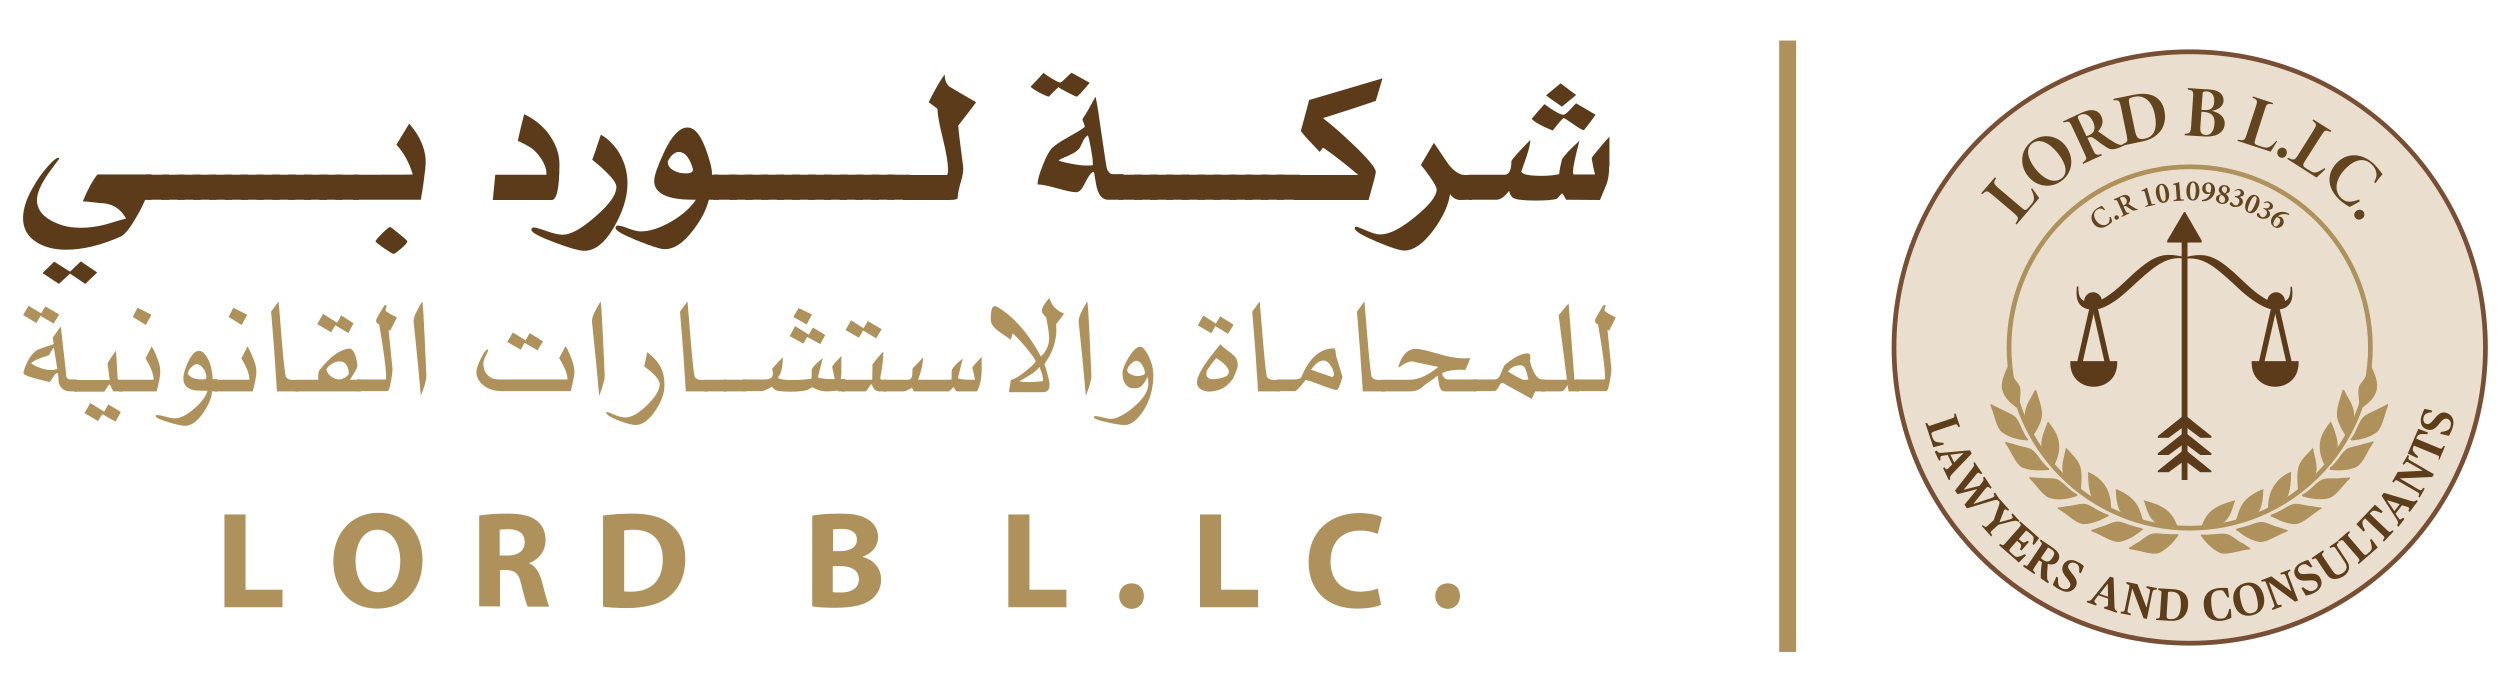 <?xml version="1.0" encoding="UTF-8"?>
<!-- Generator: Adobe Illustrator 28.3.0, SVG Export Plug-In . SVG Version: 6.00 Build 0)  -->
<svg xmlns="http://www.w3.org/2000/svg" xmlns:xlink="http://www.w3.org/1999/xlink" version="1.1" id="Layer_1" x="0px" y="0px" viewBox="0 0 900 250" style="enable-background:new 0 0 900 250;" xml:space="preserve">
<style type="text/css">
	.st0{fill:#AE915B;}
	.st1{fill:#EADFCF;}
	.st2{fill:#784E35;}
	.st3{fill:#5C3B1A;}
	.st4{fill:#62441F;}
	.st5{fill:#5D3D1A;}
</style>
<g>
	<g>
		<g>
			<rect x="640.5" y="14.6" class="st0" width="6.1" height="220.1"></rect>
			<path class="st1" d="M788.3,17.8C729,17.8,681,65.9,681,125.1S729,232.4,788.3,232.4c59.3,0,107.3-48.1,107.3-107.3     S847.5,17.8,788.3,17.8z"></path>
			<path class="st0" d="M788.3,59.2c-36.4,0-65.9,29.5-65.9,65.9s29.5,65.9,65.9,65.9c36.4,0,65.9-29.5,65.9-65.9     S824.7,59.2,788.3,59.2z M788.3,189.3c-35.5,0-64.2-28.7-64.2-64.2s28.7-64.2,64.2-64.2c35.5,0,64.2,28.7,64.2,64.2     S823.7,189.3,788.3,189.3z"></path>
			<path class="st2" d="M788.3,17.8C729,17.8,681,65.9,681,125.1S729,232.4,788.3,232.4c59.3,0,107.3-48.1,107.3-107.3     S847.5,17.8,788.3,17.8z M788.3,230.7c-58.3,0-105.6-47.2-105.6-105.6S729.9,19.5,788.3,19.5s105.6,47.2,105.6,105.6     S846.6,230.7,788.3,230.7z"></path>
			<path class="st0" d="M849.7,147.2c4-2.5,5.6-4.9,6-7.3c0.4-2.6-0.8-5.3-1.9-7.7l-0.4-0.1c-0.4,1.1-0.9,2-1.3,2.6     C849.7,139.6,848,137,849.7,147.2z"></path>
			<path class="st3" d="M819.4,111.6c1.7,0,3.2-1.5,3.2-3.2s-1.5-3.2-3.2-3.2s-3.2,1.5-3.2,3.2S817.7,111.6,819.4,111.6z"></path>
			<polygon class="st3" points="786.2,87.3 792.6,87.3 792.6,86.6 786.7,76.4 786.2,76.4    "></polygon>
			<path class="st3" d="M819.1,111.5c7.3,0,6.2-6.2,6-8.3h-0.5c0,4-0.7,5.7-5.3,5.7c-2.4,0-6.7-2.9-10.7-6.7     c-10.3-9.9-13.5-11.8-22.4-9.5v0.5c7.3-1.1,11.8,3.3,20.6,11.5C811,108.4,815.7,111.5,819.1,111.5z"></path>
			<polygon class="st3" points="780.2,87.3 786.7,87.3 786.7,76.4 786.2,76.4 780.2,86.6    "></polygon>
			<polygon class="st3" points="823.2,131.1 825.2,131.1 820.3,109.5 818.3,109.5    "></polygon>
			<path class="st0" d="M846.6,158.6c1.2-0.1,5.8-0.5,9-3c2.1-1.6,2.8-6.5,4.2-9.8l-0.3-0.4c-0.4,0.4-2.2,1.2-4,2.1     c-4.8,2.4-4.9,1.9-7,6.6c-0.7,1.5-1.3,2.9-2.4,4.1L846.6,158.6z"></path>
			<polygon class="st3" points="813,131.1 815,131.1 819.9,109.5 817.9,109.5    "></polygon>
			<path class="st0" d="M844.5,157c-4.5-7.1-3.7-8.5-1.1-16.7l0.5,0.1c1.2,3,4.8,6.6,3.2,11.6L844.5,157z"></path>
			<path class="st3" d="M810.6,130.6c0,11.5,16.9,11.5,16.9,0V130h-16.9V130.6z"></path>
			<path class="st0" d="M838.8,169.2c1.2,0,5.8,0.7,9.5-1.1c2.4-1.2,4-5.8,6.2-8.9l-0.3-0.4c-0.4,0.4-2.5,0.7-4.2,1.3     c-5.2,1.3-5.3,0.8-8.2,5c-0.9,1.2-2,2.5-3.2,3.4L838.8,169.2z"></path>
			<path class="st0" d="M836.7,167.2c-3.3-7-1.1-11.2,2.4-15.5c2.4,5.4,3.8,10.3,0.5,13.1L836.7,167.2z"></path>
			<path class="st3" d="M753.7,111.5c3.4,0,8.1-3,12.3-6.9c8.9-8.2,13.4-12.6,20.6-11.5v-0.5c-8.9-2.2-12-0.4-22.4,9.5     c-4,3.8-8.3,6.7-10.7,6.7c-4.6,0-5.3-1.7-5.3-5.7h-0.5C747.5,105.3,746.5,111.5,753.7,111.5z"></path>
			<path class="st0" d="M827.3,176.9c-0.9-10.3,0.4-10.3,5.4-15.7c0.3,3.3,2.9,7.7-0.4,12.2L827.3,176.9z"></path>
			<path class="st0" d="M838.2,179.4c2.6-0.5,5.2-4.8,7.8-7.1v-0.5c-0.5,0.3-2.5,0.1-4.5,0.4c-5.3,0.1-5.3-0.4-9.1,3.2     c-1.2,1.1-2.4,2.1-3.8,2.8l0.3,0.5C829.8,178.9,834.2,180.4,838.2,179.4z"></path>
			<rect x="786.2" y="84.5" class="st3" width="1.3" height="88.3"></rect>
			<rect x="785.4" y="84.5" class="st3" width="1.3" height="88.3"></rect>
			<path class="st3" d="M753.5,111.6c1.7,0,3.2-1.5,3.2-3.2s-1.5-3.2-3.2-3.2s-3.2,1.5-3.2,3.2S751.8,111.6,753.5,111.6z"></path>
			<path class="st0" d="M816.5,183.2c0-2-0.1-9.8,8.3-13.4c0,8.2-1.5,10.3-3.7,11.2L816.5,183.2z"></path>
			<path class="st0" d="M826.4,188.7c2.6-0.1,6.1-3.7,9.3-5.6v-0.5c-0.5,0.3-2.6-0.4-4.5-0.5c-5.2-0.9-5-1.5-9.5,1.3     c-1.3,0.7-2.8,1.5-4.2,1.9l-0.1,0.5C818.3,186.1,822.3,188.7,826.4,188.7z"></path>
			<polygon class="st3" points="792.1,157.6 796.1,157.6 796.1,157 786.2,149.1 786.2,153.2    "></polygon>
			<polygon class="st3" points="757.8,131.1 759.8,131.1 754.9,109.5 752.9,109.5    "></polygon>
			<polygon class="st3" points="792.1,163.8 796.1,163.8 796.1,163.2 786.2,155.3 786.2,159.4    "></polygon>
			<polygon class="st3" points="747.6,131.1 749.6,131.1 754.5,109.5 752.5,109.5    "></polygon>
			<polygon class="st3" points="776.8,157.6 780.7,157.6 786.7,153.2 786.7,149.1 776.8,157    "></polygon>
			<path class="st0" d="M804.6,188.3c1.7-4.4,1.3-8.6,10.2-12.3c0,4.4-0.9,8.2-2.5,9.1L804.6,188.3z"></path>
			<polygon class="st3" points="792.1,170 796.1,170 796.1,169.5 786.2,161.5 786.2,165.6    "></polygon>
			<path class="st0" d="M813.4,195.1c2.6,0.3,6.6-2.6,10.1-3.8l0.1-0.5c-0.5,0.1-2.5-0.9-4.4-1.3c-4.9-1.9-4.6-2.2-9.5-0.4     c-1.5,0.4-3,0.9-4.5,1.2l-0.3,0.4C805.9,191.3,809.3,194.5,813.4,195.1z"></path>
			<polygon class="st3" points="776.8,163.8 780.7,163.8 786.7,159.4 786.7,155.3 776.8,163.2    "></polygon>
			<path class="st3" d="M745.3,130.6c0,11.5,16.9,11.5,16.9,0V130h-16.9V130.6z"></path>
			<polygon class="st3" points="776.8,170 780.7,170 786.7,165.6 786.7,161.5 776.8,169.5    "></polygon>
			<path class="st0" d="M792.4,189.8c2-5.6,4.8-7.8,12.3-9.7c-1.2,2.8-1.5,7.4-6.5,9.3C796.7,190,793.4,189.8,792.4,189.8z"></path>
			<path class="st0" d="M799.3,199.1c2.5,0.9,7-1.1,10.6-1.3l0.3-0.5c-0.5,0-2.1-1.5-3.8-2.2c-4.4-3-4-3.3-9.1-2.8     c-1.6,0.1-3.2,0.3-4.8,0.1l-0.3,0.3C792.8,193.5,795.4,197.4,799.3,199.1z"></path>
			<path class="st0" d="M784,189.8c-1.1,0-4.4,0.1-5.8-0.4c-5-1.9-5.3-6.5-6.5-9.3C779.3,182,782.1,184.3,784,189.8z"></path>
			<path class="st0" d="M726.7,147.2c1.7-10.2,0-7.7-2.4-12.4c-0.4-0.7-0.9-1.6-1.3-2.6l-0.4,0.1c-1.1,2.4-2.2,5-1.9,7.7     C721.2,142.3,722.8,144.7,726.7,147.2z"></path>
			<path class="st0" d="M771.9,188.3l-7.7-3.2c-1.6-0.9-2.5-4.8-2.5-9.1C770.5,179.7,770.1,183.9,771.9,188.3z"></path>
			<path class="st0" d="M731.9,157l-2.6-4.9c-1.6-5,2-8.6,3.2-11.6l0.5-0.1C735.6,148.6,736.4,149.9,731.9,157z"></path>
			<path class="st0" d="M777.2,199.1c3.8-1.7,6.5-5.6,7.1-6.5l-0.3-0.3c-1.6,0.1-3.2,0-4.8-0.1c-5.2-0.5-4.8-0.3-9.1,2.8     c-1.7,0.8-3.3,2.2-3.8,2.2l0.3,0.5C770.1,198,774.6,200,777.2,199.1z"></path>
			<path class="st0" d="M760,183.2l-4.6-2.1c-2.2-0.9-3.7-3-3.7-11.2C760.1,173.4,760,181.2,760,183.2z"></path>
			<path class="st0" d="M739.7,167.2l-2.9-2.4c-3.3-2.8-1.9-7.7,0.5-13.1C740.8,156,743,160.2,739.7,167.2z"></path>
			<path class="st0" d="M749.1,176.9l-5-3.6c-3.3-4.5-0.7-8.9-0.4-12.2C748.7,166.6,750,166.6,749.1,176.9z"></path>
			<path class="st0" d="M729.8,158.6l0.4-0.4c-1.1-1.2-1.7-2.6-2.4-4.1c-2.1-4.8-2.2-4.2-7-6.6c-1.7-0.9-3.6-1.7-4-2.1l-0.3,0.4     c1.5,3.3,2.1,8.2,4.2,9.8C724,158.1,728.6,158.5,729.8,158.6z"></path>
			<path class="st0" d="M763,195.1c4.1-0.7,7.5-3.8,8.5-4.5l-0.3-0.4c-1.5-0.3-3-0.8-4.5-1.2c-4.9-1.9-4.6-1.5-9.5,0.4     c-1.9,0.4-3.8,1.5-4.4,1.3l0.1,0.5C756.4,192.5,760.4,195.4,763,195.1z"></path>
			<path class="st0" d="M737.6,169.2l0.1-0.5c-1.2-0.9-2.2-2.2-3.2-3.4c-2.9-4.2-3-3.7-8.2-5c-1.7-0.7-3.8-0.9-4.2-1.3l-0.3,0.4     c2.2,3,3.8,7.7,6.2,8.9C731.8,169.9,736.4,169.2,737.6,169.2z"></path>
			<path class="st0" d="M750,188.7c4.1,0,8.1-2.5,9.1-2.9l-0.1-0.5c-1.5-0.4-2.9-1.2-4.2-1.9c-4.5-2.8-4.4-2.2-9.5-1.3     c-1.9,0.1-4,0.8-4.5,0.5v0.5C743.9,184.9,747.4,188.5,750,188.7z"></path>
			<path class="st0" d="M738.3,179.4c4,1.1,8.3-0.5,9.4-0.8l0.3-0.5c-1.5-0.7-2.6-1.7-3.8-2.8c-3.8-3.6-3.8-3-9.1-3.2     c-2-0.3-4-0.1-4.5-0.4v0.5C733.1,174.6,735.6,178.9,738.3,179.4z"></path>
			<g>
				<path class="st4" d="M759.9,78.1c0.2,0.5,0.4,1.3,0.5,1.7c-0.2,0.2-0.8,0.9-1.5,1.3c-2.3,1.6-4.3,0.8-5.3-0.7      c-1.3-1.8-0.7-4,1.3-5.4c0.8-0.5,1.5-0.8,1.8-0.9c0.3,0.4,0.8,0.9,1.1,1.3l-0.3,0.3c-0.6-0.5-1.1-0.7-1.7-0.6      c-0.3,0.1-0.6,0.2-0.9,0.4c-1.3,0.9-1.3,2.5-0.3,3.9c1.1,1.6,2.7,2.1,4,1.3c0.8-0.5,1-1.3,0.8-2.5L759.9,78.1z"></path>
				<path class="st4" d="M762.4,79c-0.4,0.2-0.9,0.1-1.1-0.3c-0.2-0.4-0.1-0.9,0.3-1.1c0.4-0.2,0.9-0.1,1.1,0.3      C762.9,78.3,762.8,78.8,762.4,79z"></path>
				<path class="st4" d="M769.7,75.4c-0.1,0-0.2,0.1-0.3,0.1c-1.1,0.4-1.6,0.4-2.1,0c-0.6-0.3-1.2-0.8-1.8-1.2      c-0.3-0.2-0.4-0.2-0.8,0l-0.2,0.1l0.7,1.5c0.4,0.8,0.5,0.8,1.3,0.6l0.1,0.3l-2.8,1.3l-0.1-0.3c0.7-0.4,0.8-0.5,0.4-1.3l-1.7-3.8      c-0.4-0.8-0.5-0.8-1.3-0.6l-0.2-0.3l2.7-1.2c0.8-0.4,1.3-0.5,1.9-0.4c0.5,0.1,1,0.4,1.2,1c0.4,0.9,0,1.6-0.5,2.2      c0.3,0.2,1,0.7,1.5,1c0.6,0.4,0.9,0.5,1.2,0.7c0.4,0.2,0.5,0.2,0.8,0.1L769.7,75.4z M764.6,73.9c0.4-0.2,0.7-0.4,0.9-0.7      c0.2-0.4,0.2-0.9,0-1.4c-0.5-1-1.3-1.1-1.9-0.8c-0.3,0.1-0.4,0.2-0.4,0.3c0,0.1,0,0.2,0.1,0.4l1.1,2.3L764.6,73.9z"></path>
				<path class="st4" d="M772.4,74.5l-0.1-0.3c1.1-0.4,1.1-0.5,0.9-1.2l-1.1-3.8c-0.1-0.5-0.3-0.5-0.7-0.4l-0.4,0.1l-0.1-0.3      c0.7-0.3,1.5-0.7,2-1.1l1.5,5.3c0.2,0.8,0.3,0.8,1.4,0.6l0.1,0.3L772.4,74.5z"></path>
				<path class="st4" d="M777.9,66.2c1.7-0.3,2.6,1.4,2.9,3c0.3,1.5,0,3.5-1.7,3.8c-1.7,0.3-2.6-1.4-2.9-3      C775.9,68.5,776.2,66.5,777.9,66.2z M778,66.6c-0.8,0.1-0.7,1.7-0.5,3.1c0.2,1.4,0.8,3,1.5,2.8c0.8-0.1,0.7-1.7,0.5-3.2      C779.3,67.9,778.8,66.5,778,66.6z"></path>
				<path class="st4" d="M782.5,72.4l0-0.4c1.1-0.1,1.2-0.2,1.1-1l-0.3-3.9c0-0.5-0.2-0.6-0.6-0.6l-0.4,0l0-0.3      c0.8-0.2,1.6-0.4,2.2-0.7l0.4,5.5c0.1,0.8,0.1,0.9,1.3,0.8l0,0.4L782.5,72.4z"></path>
				<path class="st4" d="M789.5,65.3c1.7,0,2.3,1.9,2.3,3.5c0,1.6-0.7,3.5-2.4,3.4c-1.8,0-2.3-1.9-2.3-3.5      C787.1,67.1,787.8,65.3,789.5,65.3z M789.5,65.7c-0.8,0-1.1,1.5-1.1,3c0,1.5,0.2,3.1,1,3.1c0.8,0,1-1.5,1.1-3      C790.5,67.3,790.3,65.8,789.5,65.7z"></path>
				<path class="st4" d="M795.8,69.6l-0.6,0.2c-0.3,0.1-0.5,0.1-0.6,0.1c-1.2-0.1-1.9-1.1-1.8-2.2c0.1-1,1-2.2,2.6-2      c1.4,0.2,2.1,1.5,2,3c-0.2,1.9-1.7,3.2-3.2,3.6c-0.4,0.1-1.1,0.2-1.5,0.1l0-0.4C794.2,71.8,795.3,71,795.8,69.6z M795.1,66.1      c-0.7-0.1-1,0.5-1.1,1.3c-0.1,0.9,0.3,1.8,1.1,1.9c0.3,0,0.6,0,0.7-0.1c0.1-0.3,0.1-0.5,0.1-0.7C796.2,67.5,796,66.2,795.1,66.1      z"></path>
				<path class="st4" d="M801.2,66.7c1.1,0.2,1.7,1.1,1.5,2c-0.1,0.3-0.2,0.6-0.5,0.7c-0.2,0.1-0.5,0.2-0.9,0.4      c0.6,0.6,1.2,1.2,1,2.1c-0.3,1.3-1.7,1.7-2.7,1.5c-1.3-0.3-2-1.2-1.8-2.2c0.1-0.5,0.4-0.7,0.7-0.9c0.2-0.1,0.7-0.3,1.1-0.4      c-0.6-0.5-1-1.1-0.8-1.9C799,67.1,800,66.4,801.2,66.7z M799.8,73c0.6,0.1,1.1-0.2,1.2-0.9c0.2-0.8-0.3-1.3-1.2-2      c-0.5,0.2-0.8,0.6-0.9,1.1C798.7,72.3,799.2,72.9,799.8,73z M801,67.1c-0.6-0.1-0.9,0.2-1.1,0.8c-0.2,0.7,0.3,1.2,1,1.7      c0.4-0.2,0.6-0.5,0.8-1.1C801.9,67.6,801.4,67.2,801,67.1z"></path>
				<path class="st4" d="M804.3,68.8l0.7-0.5c0.4-0.2,1-0.4,1.6-0.2c1,0.3,1.4,1.2,1.2,1.9c-0.1,0.3-0.3,0.5-0.6,0.6      c-0.2,0.1-0.5,0.2-0.9,0.3c0.9,0.5,1.3,1.3,1.1,2.1c-0.5,1.6-2.9,1.7-3.6,1.4c-0.5-0.2-0.9-0.5-1-0.7c-0.1-0.2-0.1-0.3-0.1-0.5      c0.1-0.2,0.3-0.3,0.4-0.4c0.1-0.1,0.3,0,0.4,0.1c0.2,0.3,0.5,0.8,1.1,1c0.6,0.2,1.2-0.1,1.5-1.1c0.3-0.9-0.3-1.5-0.9-1.7      c-0.2-0.1-0.5-0.1-0.6-0.1l0-0.4c1,0,1.7-0.2,2-0.9c0.2-0.6-0.1-1.1-0.6-1.2c-0.5-0.2-1,0-1.5,0.4L804.3,68.8z"></path>
				<path class="st4" d="M812.2,70.3c1.6,0.7,1.4,2.7,0.8,4.1c-0.6,1.4-1.9,2.9-3.5,2.2c-1.6-0.7-1.4-2.7-0.8-4.1      C809.3,71.1,810.6,69.6,812.2,70.3z M812,70.7c-0.8-0.3-1.6,1-2.1,2.3c-0.6,1.3-1,2.9-0.3,3.2c0.7,0.3,1.5-1,2.1-2.4      C812.4,72.5,812.7,71,812,70.7z"></path>
				<path class="st4" d="M814.9,73l0.8-0.4c0.4-0.2,1-0.2,1.6,0.2c0.9,0.5,1.2,1.4,0.8,2.1c-0.1,0.3-0.4,0.4-0.7,0.5      c-0.2,0.1-0.6,0.1-1,0.1c0.8,0.7,1,1.5,0.7,2.2c-0.8,1.5-3.2,1.1-3.8,0.7c-0.5-0.3-0.8-0.6-0.8-0.9c-0.1-0.2-0.1-0.3,0-0.5      c0.1-0.2,0.3-0.3,0.5-0.3c0.1,0,0.3,0.1,0.3,0.2c0.1,0.3,0.3,0.9,0.9,1.2c0.5,0.3,1.2,0.1,1.7-0.8c0.5-0.9,0-1.6-0.5-1.9      c-0.2-0.1-0.4-0.2-0.6-0.2l0.1-0.3c1,0.2,1.7,0.2,2.1-0.5c0.3-0.6,0.1-1.1-0.3-1.3c-0.5-0.3-1-0.2-1.5,0.1L814.9,73z"></path>
				<path class="st4" d="M820.6,78c0.3,0,0.5,0.1,0.7,0.2c0.9,0.7,1.1,1.8,0.5,2.8c-0.8,1.1-2.2,1.4-3.3,0.6      c-1.1-0.8-1.3-2.2-0.4-3.6c1.3-1.8,3.4-1.9,4.7-1.6c0.3,0.1,1,0.4,1.4,0.6l-0.2,0.4c-0.3-0.1-0.8-0.3-1.2-0.3      c-0.6-0.1-1.8-0.1-2.8,0.8L820.6,78z M820.4,78.5c-0.3-0.2-0.5-0.3-0.8-0.3c-0.1,0.1-0.4,0.4-0.5,0.6c-0.8,1.1-0.9,2.1-0.3,2.6      c0.6,0.4,1.2-0.2,1.6-0.7C821,79.9,821.1,79,820.4,78.5z"></path>
			</g>
			<g>
				<path class="st4" d="M731.5,67.7c0.8,1,2.3,3.2,2.6,3.6l-8.1,9.5l-0.4-0.3c1.2-2,1.2-2.2-0.5-3.7l-8-6.8c-1.8-1.5-2-1.4-3.5-0.1      l-0.4-0.3l5-5.8l0.4,0.3c-1,1.7-1,2,0.7,3.5l8.5,7.2c1.2,1.1,1.7,0.9,2.5-0.1c0.3-0.3,0.8-0.9,1-1.2c0.9-1.1,1-1.5,0.9-2.4      c0-0.8-0.5-2-1-3L731.5,67.7z"></path>
				<path class="st4" d="M731.5,50.8c3.7-2.8,9-2.3,12.1,1.7c3.3,4.4,2.5,9.6-1.3,12.5c-4,3.1-9.3,2.2-12.3-1.7      C727.2,59.8,727,54.2,731.5,50.8z M731.5,51.7c-2,1.6-2,4.8,1.1,8.9c3,3.9,6.9,5.7,9.6,3.6c2.1-1.6,1.9-4.8-1.2-8.8      C737.7,51.1,734,49.7,731.5,51.7z"></path>
				<path class="st4" d="M764.6,52.4c-0.1,0.1-0.8,0.3-1,0.5c-2.9,1.2-4,1-5.3,0.1c-1.4-0.9-2.8-1.9-4.2-3c-1-0.7-1.4-0.8-2.2-0.5      l-0.4,0.2l1.9,4.1c0.9,2,1.2,2.1,3.1,1.7l0.2,0.4l-6.8,3.1l-0.2-0.4c1.6-1.2,1.7-1.4,0.7-3.4l-4.4-9.5c-0.9-2-1.2-2.2-3.1-1.6      l-0.2-0.4l6.4-3c2-0.9,3.3-1.2,4.6-1c1.2,0.2,2.2,0.9,2.8,2.2c1.1,2.4-0.2,4.3-1.2,5.4c0.7,0.5,2.9,2,4,2.8      c1.6,1,2.1,1.4,2.9,1.7c0.8,0.4,1.3,0.4,2.3,0.3L764.6,52.4z M751.6,48.9c1.1-0.5,1.9-1,2.2-1.8c0.4-0.9,0.3-1.9-0.3-3.3      c-1.3-2.7-3.1-3.1-4.5-2.5c-0.5,0.2-0.8,0.4-0.9,0.6c-0.1,0.2-0.1,0.4,0.1,0.9l2.9,6.2L751.6,48.9z"></path>
				<path class="st4" d="M768.2,34.1c3.1-0.6,5.7-0.4,7.6,0.7c1.7,1,2.9,2.6,3.4,5.1c0.6,3.1-0.1,5.6-1.6,7.5      c-1.6,1.8-3.6,3-6.3,3.5l-7.1,1.5l-0.1-0.5c1.8-0.7,2-0.9,1.5-3.2l-2.1-10.3c-0.5-2.3-0.7-2.4-2.6-2.3l-0.1-0.5L768.2,34.1z       M768.7,47.6c0.5,2.1,1.3,2.8,3.5,2.3c3.3-0.7,4.6-3.6,3.5-8.8c-0.5-2.6-1.7-4.6-3.3-5.6c-1.3-0.8-2.6-1-4.3-0.6      c-1,0.2-1.4,0.5-1.6,0.7c-0.2,0.3-0.1,0.7,0,1.6L768.7,47.6z"></path>
				<path class="st4" d="M796.2,39.9c2.8,0.6,4.8,2.2,4.7,4.7c-0.1,1.9-1.2,3.1-2.6,3.8c-1.4,0.7-3.3,0.9-5.3,0.7l-6.5-0.4l0-0.5      c1.9-0.2,2.1-0.4,2.3-2.6l0.7-10.6c0.2-2.3-0.1-2.4-1.9-2.8l0-0.5l7.4,0.5c2.2,0.1,3.3,0.5,4.2,1.2c0.9,0.7,1.3,1.7,1.3,2.9      C800.3,38.7,798.1,39.6,796.2,39.9z M792.1,46c-0.1,1.8,0.6,2.5,2,2.6c1.6,0.1,2.9-1.2,3.1-4c0.2-2.6-0.8-4.1-3.7-4.3l-1-0.1      L792.1,46z M793.6,39.6c2.4,0.2,3.3-0.8,3.5-2.9c0.2-2.7-1.2-3.7-2.7-3.8c-0.5,0-1,0-1.2,0.2c-0.3,0.2-0.3,0.5-0.3,1.2l-0.4,5.3      L793.6,39.6z"></path>
				<path class="st4" d="M819.8,50.8c-0.6,1.1-2.1,3.4-2.4,3.8l-11.9-3.9l0.1-0.4c2.3,0.4,2.5,0.3,3.2-1.9l3.3-10      c0.7-2.2,0.6-2.4-1.2-3.3l0.1-0.4l7.3,2.4l-0.1,0.4c-2-0.3-2.2-0.2-2.9,2l-3.4,10.6c-0.5,1.6-0.2,1.9,1.1,2.3      c0.4,0.1,1.1,0.4,1.5,0.5c1.4,0.4,1.8,0.3,2.6-0.1c0.7-0.3,1.6-1.2,2.4-2.1L819.8,50.8z"></path>
				<path class="st4" d="M820.8,56.6c-0.9-0.4-1.2-1.4-0.8-2.4c0.4-0.9,1.5-1.3,2.3-0.9c0.9,0.4,1.2,1.5,0.8,2.4      C822.7,56.7,821.7,57.1,820.8,56.6z"></path>
				<path class="st4" d="M837.1,60.9c-0.8,0.9-2.9,2.8-3.2,3l-10.5-6.7l0.3-0.4c2.1,1,2.4,0.9,3.6-1l5.6-8.9c1.2-2,1.2-2.2-0.4-3.5      l0.3-0.4l6.5,4.1l-0.3,0.4c-1.9-0.8-2.1-0.7-3.3,1.2l-6,9.4c-0.9,1.4-0.6,1.8,0.5,2.5c0.3,0.2,1,0.6,1.3,0.8      c1.2,0.8,1.6,0.8,2.5,0.6c0.7-0.2,1.9-0.8,2.8-1.5L837.1,60.9z"></path>
				<path class="st4" d="M849.5,72.5c-1,0.6-2.9,1.7-3.7,2c-0.6-0.4-2.4-1.4-3.7-2.7c-4.9-4.7-4.1-9.8-0.9-13.1      c3.6-3.8,9-3.8,13.5,0.4c1.5,1.5,2.6,3.1,3,3.6c-0.9,1-1.9,2.3-2.5,3.2l-0.5-0.3c0.9-1.7,1.1-2.9,0.5-4.4      c-0.3-0.7-0.7-1.4-1.5-2.1c-2.8-2.7-6.5-1.4-9.4,1.7c-3.5,3.6-4.2,7.9-1.5,10.5c1.7,1.7,3.8,1.6,6.5,0.5L849.5,72.5z"></path>
				<path class="st4" d="M847.9,78.4c-0.6-0.8-0.5-1.8,0.4-2.5c0.8-0.6,1.9-0.5,2.5,0.2c0.6,0.8,0.5,1.9-0.3,2.5      C849.6,79.3,848.6,79.2,847.9,78.4z"></path>
			</g>
			<g>
				<path class="st5" d="M693.8,152.3l0.3,0.6c0.2,0.4,0.4,0.5,1.2,0.2l7.4-2.5c0.9-0.3,0.9-0.5,0.9-0.9l-0.1-0.7l0.5-0.2l1.6,4.8      l-0.5,0.2l-0.4-0.7c-0.3-0.4-0.4-0.5-1.2-0.2l-6.9,2.3c-1.4,0.5-1.5,0.6-1,2.1c0.5,1.3,0.8,1.6,1.6,1.8c0.5,0.1,1.2,0.3,2.4,0.3      l0.2,0.6l-3.8,1l-2.9-8.7L693.8,152.3z"></path>
				<path class="st5" d="M697.2,162.2l0.3,0.4c0.3,0.4,0.5,0.5,1.8,0.4l9.9-0.9l0.6,1.2l-7,7.3c-0.8,0.9-0.8,1.1-0.8,1.6l0.1,0.4      l-0.5,0.3l-2.1-4.4l0.5-0.3l0.3,0.4c0.3,0.4,0.5,0.4,0.7,0.3c0.2-0.1,0.5-0.4,0.8-0.7l1-1l-1.6-3.4l-1.4,0.2      c-0.5,0.1-0.7,0.1-1,0.2c-0.3,0.2-0.3,0.4-0.3,0.9l0.1,0.5l-0.5,0.3l-1.6-3.3L697.2,162.2z M702.1,163.7l1.4,2.8l3.3-3.3l0-0.1      L702.1,163.7z"></path>
				<path class="st5" d="M709.9,168.8c0.7-1,0.9-1.2,0.7-1.7l-0.2-0.4l0.5-0.3l2.7,4l-0.5,0.3l-0.4-0.3c-0.3-0.3-0.5-0.3-0.8-0.1      c-0.3,0.2-0.5,0.5-0.8,0.9l-4.1,5l0,0.1l5.6-1.4l0.8-1c0.6-0.8,0.8-1.1,0.6-1.6l-0.1-0.4l0.5-0.3l2.6,4l-0.5,0.3l-0.4-0.4      c-0.2-0.2-0.6-0.3-0.8-0.1c-0.2,0.2-0.5,0.5-0.8,0.8l-4,5.1l0,0.1l6.1-2c0.4-0.1,0.8-0.3,1.1-0.5c0.3-0.2,0.4-0.4,0.2-0.8      l-0.2-0.5l0.5-0.3l1.9,2.9l-0.5,0.3l-0.3-0.3c-0.4-0.4-0.9-0.3-2.2,0.1l-9,2.7l-0.9-1.3l4.5-5.5l0-0.1l-7,1.8l-0.9-1.3      L709.9,168.8z"></path>
				<path class="st5" d="M713.8,189.1l0.6,0.4c0.4,0.3,0.5,0.3,1.2-0.3l2.1-1.9l1.8-5c0.4-1.2,0.4-1.5,0.2-1.9l-0.2-0.3l0.4-0.4      l3.4,3.8l-0.4,0.4l-0.4-0.3c-0.4-0.3-0.7-0.3-0.9-0.1c-0.2,0.1-0.3,0.4-0.4,0.9l-1.4,3.6l0,0l3.7-1c0.5-0.2,0.8-0.3,0.9-0.4      c0.2-0.2,0.2-0.5,0-0.9l-0.3-0.5l0.4-0.4l2.5,2.7l-0.4,0.4l-0.3-0.2c-0.5-0.3-0.9-0.3-2.2,0l-4.7,1.2l-2.2,2      c-0.7,0.6-0.7,0.7-0.4,1.2l0.4,0.6l-0.4,0.4l-3.4-3.8L713.8,189.1z"></path>
				<path class="st5" d="M720,195.8l0.6,0.3c0.4,0.2,0.6,0.3,1.2-0.4l5.2-5.9c0.6-0.7,0.6-0.9,0.3-1.2l-0.4-0.5l0.4-0.4l6.8,6      l-1.9,2.5l-0.5-0.4c0.3-0.9,0.4-1.4,0.4-1.8c0-0.8-0.2-1.1-1.2-1.9c-0.8-0.7-1.2-0.9-1.5-1.1l-2.7,3.1l0.4,0.3      c0.9,0.8,1.3,1,1.7,0.9c0.4-0.2,0.6-0.3,1.1-0.6l0.5,0.4l-2.7,3.1l-0.5-0.4c0.2-0.5,0.3-0.7,0.4-1.2c0.1-0.5,0-0.7-1.1-1.6      l-0.4-0.3l-2,2.3c-1.1,1.2-1,1.3,0.4,2.5c1.1,1,1.3,1.1,2.2,0.9c0.5-0.1,1.3-0.4,2.2-0.9l0.5,0.4l-2.6,2.6l-7.1-6.2L720,195.8z"></path>
				<path class="st5" d="M728.6,203.3l0.6,0.3c0.4,0.2,0.6,0.2,1.1-0.6l4.4-6.5c0.5-0.8,0.4-0.9,0.1-1.3l-0.5-0.5l0.3-0.5l4.3,2.9      c2.5,1.7,3,3.3,1.9,4.9c-0.7,1.1-2,1.5-3.6,1l0,0.1c-0.2,1.7-0.3,3.8-0.2,5.3c0,0.3,0.1,0.4,0.4,0.8l0.2,0.3l-0.3,0.5l-2.6-1.8      c-0.1-1.8,0.1-4,0.4-5.8c-0.1,0-1-0.7-1-0.7l-1.8,2.7c-0.5,0.8-0.5,0.9-0.1,1.3l0.5,0.5l-0.3,0.5l-4.1-2.8L728.6,203.3z       M738.8,200.9c1.1-1.6,0.9-2.3-0.3-3.1c-0.5-0.4-1-0.6-1.2-0.7l-2.6,3.8c0,0,0.4,0.3,0.7,0.6      C736.8,202.5,737.8,202.4,738.8,200.9z"></path>
				<path class="st5" d="M739,210.5l1.3-2.9l0.6,0.3c0,0.9-0.1,1.5,0.1,2.3c0.1,0.7,0.4,1.2,1.3,1.6c1.2,0.6,2.3,0.3,2.8-0.5      c0.5-0.9,0.2-1.7-1.2-3.4c-1.6-1.9-1.8-3.1-1.1-4.6c0.9-1.7,2.9-2.2,5-1.1c1.2,0.6,1.9,1.1,2.4,1.6l-1.1,2.6l-0.6-0.3      c0-1,0.1-1.3-0.1-2c-0.1-0.5-0.3-0.9-1.1-1.3c-1-0.5-2.1-0.3-2.6,0.5c-0.4,0.8-0.2,1.4,1.1,3c1.8,2.1,2.2,3.4,1.5,4.8      c-1,1.8-3,2.6-5.5,1.3C740.4,211.8,739.5,211,739,210.5z"></path>
				<path class="st5" d="M751.4,216.3l0.5,0c0.5,0,0.7,0,1.5-1l6.2-7.7l1.3,0.4l0.3,10.1c0,1.2,0.2,1.4,0.6,1.7l0.4,0.2l-0.2,0.6      l-4.6-1.6l0.2-0.6l0.5,0c0.5,0,0.6,0,0.7-0.3c0.1-0.3,0.1-0.6,0.1-1.1l0-1.5l-3.5-1.2l-0.9,1.2c-0.3,0.4-0.4,0.6-0.5,0.8      c-0.1,0.3,0,0.5,0.4,0.8l0.4,0.3l-0.2,0.6l-3.4-1.2L751.4,216.3z M755.9,213.8l3,1l-0.1-4.6l-0.1,0L755.9,213.8z"></path>
				<path class="st5" d="M767.6,211.8L767.6,211.8l-1.6,7.5c-0.2,1.1-0.1,1.2,0.5,1.4l0.6,0.2l-0.1,0.6l-3.6-0.7l0.1-0.6l0.6,0      c0.5,0,0.7-0.1,0.9-1.1l1.5-7.5c0.2-0.9,0.1-1-0.4-1.2l-0.6-0.3l0.1-0.6l3.9,0.8l3.2,8.3l0.1,0l1.1-5.3c0.2-1.1,0.1-1.2-0.5-1.4      l-0.7-0.3l0.1-0.6l3.7,0.7l-0.1,0.6l-0.6,0c-0.5,0-0.7,0.1-1,1.1l-1.9,9.4l-1.2-0.2L767.6,211.8z"></path>
				<path class="st5" d="M776.2,222.7l0.7-0.1c0.5-0.1,0.6-0.1,0.7-1.1l0.5-7.8c0.1-0.9-0.1-1-0.5-1.1l-0.6-0.2l0-0.6l5.3,0.3      c3.4,0.2,5.7,1.9,5.4,5.9c-0.2,3.8-2.7,5.7-6.3,5.5l-5.2-0.3L776.2,222.7z M785.1,218.4c0.2-3.8-0.7-5.2-3.2-5.4      c-0.7,0-1.1,0-1.4,0.1l-0.5,8.1c-0.1,1.3,0.1,1.6,1.3,1.7C783.9,223,784.9,221.4,785.1,218.4z"></path>
				<path class="st5" d="M793.4,218.3c-0.5-4.3,2.1-6.3,5.4-6.6c1.3-0.1,2.5-0.1,3.2,0l0.5,3.3l-0.6,0.1c-0.5-0.9-1-1.7-1.4-2.2      c-0.5-0.5-0.8-0.5-1.7-0.4c-2.2,0.2-3.1,1.5-2.7,5.2c0.4,4.2,1.6,5.2,3.6,5c1.3-0.1,1.6-0.5,2-1.2c0.4-0.7,0.6-1.2,0.8-2.2      l0.6-0.1l0.2,3.2c-0.8,0.4-2,0.9-3.5,1.1C796.3,223.8,793.8,222.3,793.4,218.3z"></path>
				<path class="st5" d="M804.2,217.1c-1-4.2,1.4-6.6,4.1-7.2c2.8-0.7,5.7,0.6,6.6,4.5c1,4.2-1.4,6.5-4.1,7.1      C807.9,222.2,805.1,220.9,804.2,217.1z M812.5,215.3c-0.7-3.2-1.9-5-4.1-4.5c-1.9,0.4-2.6,1.8-1.7,5.5c0.7,3.2,1.9,5,4.1,4.4      C812.7,220.2,813.3,218.9,812.5,215.3z"></path>
				<path class="st5" d="M816.8,209.6L816.8,209.6l2.7,7.2c0.4,1,0.5,1.1,1.2,1l0.6-0.1l0.2,0.6l-3.4,1.3l-0.2-0.6l0.5-0.3      c0.4-0.3,0.6-0.4,0.2-1.4l-2.7-7.2c-0.3-0.9-0.5-0.9-1-0.8l-0.7,0.1l-0.2-0.5l3.7-1.4l7.1,5.3l0.1,0l-1.9-5.1      c-0.4-1-0.5-1.1-1.2-1l-0.7,0.1l-0.2-0.5l3.5-1.3l0.2,0.5l-0.5,0.3c-0.4,0.3-0.6,0.4-0.2,1.5l3.4,8.9l-1.1,0.4L816.8,209.6z"></path>
				<path class="st5" d="M830.1,214.4l-1.6-2.7l0.6-0.3c0.7,0.6,1.2,0.9,1.9,1.2c0.6,0.3,1.2,0.3,2.1-0.1c1.2-0.6,1.6-1.7,1.1-2.6      c-0.5-0.9-1.3-1.1-3.5-0.9c-2.4,0.2-3.6-0.3-4.4-1.7c-0.9-1.7-0.1-3.6,2-4.7c1.2-0.6,2-0.9,2.7-1l1.5,2.4l-0.6,0.3      c-0.8-0.6-1.1-0.8-1.7-1.1c-0.5-0.2-0.9-0.2-1.7,0.2c-1,0.5-1.5,1.6-1,2.4c0.4,0.8,1,1,3,0.8c2.8-0.3,4.1,0.1,4.8,1.5      c1,1.8,0.4,4-2.1,5.3C832,214,830.9,214.3,830.1,214.4z"></path>
				<path class="st5" d="M837.5,206.6l-3.3-4.9c-0.5-0.8-0.7-0.8-1.1-0.6l-0.6,0.3l-0.3-0.5l4.1-2.8l0.3,0.5l-0.4,0.5      c-0.4,0.4-0.4,0.5,0.1,1.3l3.5,5.2c1,1.5,2,1.7,3.7,0.6c1.5-1,1.6-2.3,0.7-3.7l-3.2-4.8c-0.6-0.9-0.8-0.9-1.4-0.7l-0.7,0.3      l-0.3-0.5l3.1-2.1l0.3,0.5l-0.4,0.4c-0.4,0.4-0.5,0.6,0.1,1.5l3.3,5c1.1,1.7,1,3.8-1.4,5.4C841.2,208.8,839,209,837.5,206.6z"></path>
				<path class="st5" d="M848.8,202.6l0.4-0.5c0.3-0.4,0.3-0.5-0.2-1.2l-5.1-5.9c-0.6-0.7-0.8-0.7-1.2-0.4l-0.6,0.3l-0.4-0.4      l3.9-3.3l0.4,0.4l-0.5,0.6c-0.3,0.4-0.4,0.5,0.2,1.2l4.7,5.5c1,1.1,1.1,1.2,2.3,0.1c1.1-0.9,1.2-1.3,1.1-2.2      c-0.1-0.5-0.1-1.2-0.6-2.4l0.5-0.4l2.3,3.1l-6.9,6L848.8,202.6z"></path>
				<path class="st5" d="M857.8,194.5l0.4-0.6c0.3-0.5,0.3-0.6-0.4-1.2l-6.4-6.1l0,0c-0.9,1-1.1,1.2-0.9,2.1      c0.1,0.7,0.4,1.2,0.9,2.2l-0.5,0.5l-2.6-2.7l6.7-7l2.8,2.5l-0.5,0.5c-1-0.4-1.6-0.7-2.2-0.8c-0.9-0.2-1.1,0-2,1l0,0l6.4,6.1      c0.7,0.6,0.8,0.6,1.2,0.3l0.6-0.4l0.4,0.4l-3.5,3.7L857.8,194.5z"></path>
				<path class="st5" d="M863,189.1l0.2-0.5c0.2-0.5,0.2-0.7-0.5-1.8l-5.3-8.3l0.8-1.1l9.6,2.9c1.2,0.3,1.4,0.2,1.8,0l0.3-0.3      l0.5,0.4l-2.9,3.9l-0.5-0.4l0.2-0.4c0.2-0.4,0.2-0.6-0.1-0.8c-0.2-0.2-0.5-0.2-1-0.4l-1.4-0.4l-2.3,3l0.8,1.2      c0.3,0.4,0.4,0.6,0.6,0.8c0.3,0.2,0.5,0.1,0.9-0.2l0.4-0.3l0.5,0.4l-2.2,2.9L863,189.1z M862,184l1.9-2.5l-4.4-1.4l-0.1,0.1      L862,184z"></path>
				<path class="st5" d="M863.9,172.2L863.9,172.2l6.6,3.9c1,0.6,1.1,0.5,1.5,0l0.4-0.5l0.5,0.3l-1.8,3.2l-0.5-0.3l0.2-0.5      c0.2-0.5,0.2-0.7-0.8-1.3l-6.6-3.8c-0.8-0.5-1-0.4-1.3,0l-0.4,0.5l-0.5-0.3l2-3.5l8.9-0.4l0-0.1l-4.7-2.7c-1-0.6-1.1-0.5-1.5,0      l-0.5,0.6l-0.5-0.3l1.9-3.2l0.5,0.3l-0.2,0.5c-0.2,0.5-0.2,0.7,0.8,1.3l8.3,4.8l-0.6,1L863.9,172.2z"></path>
				<path class="st5" d="M877.8,165.5l0.2-0.7c0.1-0.5,0.1-0.7-0.8-1l-8.2-3.4l0,0c-0.5,1.3-0.6,1.5-0.1,2.2c0.4,0.6,0.8,1,1.6,1.7      l-0.3,0.6l-3.4-1.6l3.8-8.9l3.5,1.3l-0.3,0.6c-1.1,0-1.7-0.1-2.4,0c-0.9,0.2-1,0.4-1.6,1.6l0,0l8.2,3.4c0.8,0.4,0.9,0.3,1.3-0.2      l0.4-0.6l0.5,0.2l-2,4.7L877.8,165.5z"></path>
				<path class="st5" d="M881.6,156.9l-3.1-0.7l0.2-0.7c0.9-0.1,1.5-0.2,2.2-0.5c0.7-0.3,1.1-0.6,1.3-1.6c0.4-1.3-0.2-2.3-1.1-2.6      c-1-0.3-1.7,0.1-3.1,1.9c-1.5,1.9-2.7,2.4-4.3,1.9c-1.8-0.5-2.7-2.4-2-4.7c0.4-1.3,0.8-2.1,1.1-2.7l2.8,0.6l-0.2,0.6      c-1,0.1-1.3,0.2-1.9,0.5c-0.4,0.2-0.8,0.5-1,1.3c-0.3,1.1,0.1,2.2,1,2.4c0.8,0.2,1.4,0,2.7-1.6c1.7-2.2,2.9-2.8,4.4-2.4      c2,0.6,3.2,2.5,2.4,5.1C882.6,155.2,882,156.2,881.6,156.9z"></path>
			</g>
		</g>
	</g>
</g>
<g>
	<path class="st3" d="M54.5,71.9h-2.2c-0.8,1.8-1.7,3.7-2.9,5.7c-2.3,4.1-4.2,6.6-5.8,7.5c-7.2,3.2-13.8,4.8-19.8,4.8   c-4.2,0-7.7-0.9-10.5-2.6c-3.4-2.1-5.1-5.1-5-9.1c0.1-3,1.1-6.3,3.2-10.1c1.7-3.1,3.6-5.9,5.8-8.3c1.8-2,3-3,3.6-3   c0.3,0,0.4,0.1,0.4,0.4c0-0.1-1.3,1.7-4,5.4c-2.6,3.8-4,6.9-4,9.4c0,3,1.6,5.4,4.9,7.3c2.7,1.5,5.6,2.4,8.6,2.6   c3.6,0.3,7.5-0.1,11.6-1.2c1.4-0.4,3.5-1.1,6.4-1.9l0.6-0.1c-2-3.7-5.2-5.6-9.5-5.6l-2.6-0.3c-1.7-0.2-2.9-0.3-3.5-0.3   c1.9-4.6,3.7-7.8,5.3-9.7h19.5V71.9z M35,98.1l-4.3,4.1l-5.5-3.7l-4,3.7l-5.9-3.9l4.2-4.1l5.7,3.6l3.9-3.7L35,98.1z"></path>
	<path class="st3" d="M60.9,71.9h-8.4v-9h8.4V71.9z"></path>
	<path class="st3" d="M66.5,71.9h-8.4v-9h8.4V71.9z"></path>
	<path class="st3" d="M72.2,71.9h-8.4v-9h8.4V71.9z"></path>
	<path class="st3" d="M77.9,71.9h-8.4v-9h8.4V71.9z"></path>
	<path class="st3" d="M83.6,71.9h-8.4v-9h8.4V71.9z"></path>
	<path class="st3" d="M89.3,71.9h-8.4v-9h8.4V71.9z"></path>
	<path class="st3" d="M95,71.9h-8.4v-9H95V71.9z"></path>
	<path class="st3" d="M100.7,71.9h-8.4v-9h8.4V71.9z"></path>
	<path class="st3" d="M106.4,71.9H98v-9h8.4V71.9z"></path>
	<path class="st3" d="M112.1,71.9h-8.4v-9h8.4V71.9z"></path>
	<path class="st3" d="M117.8,71.9h-8.4v-9h8.4V71.9z"></path>
	<path class="st3" d="M123.5,71.9H115v-9h8.4V71.9z"></path>
	<path class="st3" d="M129.2,71.9h-8.4v-9h8.4V71.9z"></path>
	<path class="st3" d="M153,55.5c0.4,1.9,0.3,4.4-0.2,7.6c-0.2,2-0.6,4.9-1.3,8.8h-24.4v-9c13.6,0,20.8,0,21.5-0.1   c-1.3-4.3-3.2-7.8-5.9-10.7c1.1-1.8,2.6-4.3,4.6-7.6C150.4,48,152.3,51.7,153,55.5z M146.6,86.9c0.1,0.4-0.6,1.2-2.1,2.5   c-1.5,1.3-2.4,2-2.8,2c-0.3,0-1.5-0.7-3.4-2c-1.9-1.3-3-2.2-3.1-2.5c-0.1-0.2,0.7-1.2,2.3-2.8c1.6-1.6,2.6-2.4,2.9-2.4   c0.2,0,1.3,0.8,3.2,2.4C145.6,85.7,146.6,86.6,146.6,86.9z"></path>
	<path class="st3" d="M201.4,59c0,9-1,13.3-3,13h-21c0.2-2.2,0.5-5.2,0.9-9.1h18.4v-0.6c0-1.5-0.6-3.2-1.9-5.2   c-1.2-1.8-2.5-3.1-3.8-4c-1.3-0.8-2.8-1.6-4.6-2.4c0.6-2.6,1.3-5.8,2.3-9.6c3.3,1.6,6,3.7,8.3,6.4C199.9,51.3,201.4,55.1,201.4,59   L201.4,59z"></path>
	<path class="st3" d="M225.9,65.9c0,5.3-1.8,10.8-5.3,16.6c-3.1,5.2-6.6,7.8-10.3,7.8c-1.7,0-5.3-1-10.6-3c-5.6-2.1-8.4-3.6-8.4-4.6   c0-0.5,0.3-0.8,0.8-0.8c0.6,0,2.2,0.4,4.7,1.3s4.4,1.3,5.8,1.3c2.9,0,6.8-2.2,11.7-6.5c5.1-4.4,7.6-7.9,7.6-10.7   c0-1.2-1.2-3-3.7-5.4c-1.8-1.8-3.5-3.2-5-4.4c0.4-0.9,1.4-3.9,3.1-9c2.1,1.1,4,2.9,5.9,5.4C224.6,57.6,225.9,61.5,225.9,65.9z"></path>
	<path class="st3" d="M258.8,71.9h-3.6c-1,3.9-3,7.6-6,11.4c-3.4,4.4-6.8,6.5-10,6.4c-1.5,0-4.8-1.1-9.8-3.1   c-5.2-2.1-7.8-3.6-7.8-4.5c0-0.6,0.3-0.9,0.9-0.9c0.6,0,1.8,0.3,3.6,1c1.8,0.7,3.2,1,4.2,1.1c3.3,0.1,7.1-1.1,11.3-3.5   c4.1-2.4,7-5,8.9-7.9h-1.1c-9.3,0-13.9-2.3-13.9-6.8c0-1.8,1.2-5.2,3.5-10.2c2.8-6,5.6-9,8.5-9c2.5,0,4.7,2.6,6.6,7.8   c1.4,3.9,2.2,6.8,2.2,8.6v0.6h2.5V71.9z M249.5,61.3V61c-1.2-4.2-2.9-6.3-5.1-6.3c-1.5,0-2.8,1.1-4,3.4v0.1c0,1.4,0.7,2.4,2.2,3.2   c1.2,0.7,2.6,1,4.1,1C248.3,62.5,249.2,62.1,249.5,61.3z"></path>
	<path class="st3" d="M265.2,71.9h-8.4v-9h8.4V71.9z"></path>
	<path class="st3" d="M270.9,71.9h-8.4v-9h8.4V71.9z"></path>
	<path class="st3" d="M276.6,71.9h-8.4v-9h8.4V71.9z"></path>
	<path class="st3" d="M282.3,71.9h-8.4v-9h8.4V71.9z"></path>
	<path class="st3" d="M288,71.9h-8.4v-9h8.4V71.9z"></path>
	<path class="st3" d="M293.6,71.9h-8.4v-9h8.4V71.9z"></path>
	<path class="st3" d="M299.3,71.9h-8.4v-9h8.4V71.9z"></path>
	<path class="st3" d="M305,71.9h-8.4v-9h8.4V71.9z"></path>
	<path class="st3" d="M310.7,71.9h-8.4v-9h8.4V71.9z"></path>
	<path class="st3" d="M316.4,71.9H308v-9h8.4V71.9z"></path>
	<path class="st3" d="M322.1,71.9h-8.4v-9h8.4V71.9z"></path>
	<path class="st3" d="M327.8,71.9h-8.4v-9h8.4V71.9z"></path>
	<path class="st3" d="M351.4,36.8c-0.5,0.7-1.6,2.2-3.4,4.5l-3.1,4l0.1,0.1c0,1.2,0.6,6,1.7,14.3c0.2,1.4,0,3.3-0.8,5.8   c-0.8,2.7-1.1,4.5-1.1,5.4c0,0.1,0,0.2,0,0.3c0,0.5-1,0.8-3,0.8h-16.7v-9h15.8c0.2-0.2,0.4-0.8,0.4-1.8c0-2.4-0.6-6.2-1.9-11.4   c-1.3-5.2-1.9-8.7-1.9-10.5l-0.1-0.2l-3.1-2.3c2.6-5.2,4.6-8.5,5.8-10c0,2.1,0.6,3.5,1.7,4.4C344.5,32.8,347.7,34.7,351.4,36.8z"></path>
	<path class="st3" d="M392.3,29.8c-2.8,3.4-4.4,5-4.7,5c-0.2,0-1.3-0.5-3.2-1.5c-2-1-3.1-1.7-3.4-1.9c-1.1,1-2.2,2.1-3.4,3.4   c-0.8-0.2-2-0.7-3.5-1.5c-1.6-0.9-2.7-1.6-3.1-2.1c1.1-1.1,2.7-2.8,4.7-5c0.5,0.5,1.5,1.2,3,2.1c1.5,0.9,2.5,1.4,3,1.4   c0.2,0,0.9-0.5,1.9-1.5c1-1,1.7-1.7,2.2-2L392.3,29.8z M404.4,71.9h-5.5c-1.8,0-3-1.2-3.8-3.5c-0.3-0.8-0.7-2.9-1.2-6.1l-0.1-0.4   l-0.5,0.1c-0.7,0.4-1.7,1.8-2.8,4.1c-1,2.1-2,3.1-3.1,3.1c-1.4,0-3.6-0.5-6.8-1.4c-3.2-0.9-5.6-1.4-7.1-1.4c0-1.4,0.6-3.7,1.9-6.9   c1.2-3.2,2.4-5.2,3.3-6.2c1.2-1.1,3.1-2.4,5.8-3.9c2.9-1.6,4.9-2.8,6-3.7c0-0.4-0.1-0.8-0.4-1.5c-0.3-0.6-0.4-1.1-0.4-1.4   c1.1-1.5,2.6-4.1,4.6-7.9h0.1c0.5,1.8,1.2,6.6,2.3,14.4c1.1,7.5,1.7,11.5,1.9,11.8c0.5,0.8,0.9,1.3,1.3,1.5c0.2,0.1,0.8,0.1,2,0.1   h2.5V71.9z M393.4,58.5c0-0.8-0.2-2.5-0.7-5.2c-0.5-2.8-0.9-4.3-1.1-4.6c-0.8,0.6-1.4,1.3-1.7,2.1c-0.6,1.3-1,2-1.1,2.3   c-0.7,1.1-2.1,2-4.1,2.9c-2.2,0.9-3.4,1.5-3.6,1.8c1,0.4,3,0.9,6,1.4c2.2,0.4,4.3,0.5,6.3,0.3L393.4,58.5z"></path>
	<path class="st3" d="M411.1,71.9h-8.4v-9h8.4V71.9z"></path>
	<path class="st3" d="M416.7,71.9h-8.4v-9h8.4V71.9z"></path>
	<path class="st3" d="M422.4,71.9H414v-9h8.4V71.9z"></path>
	<path class="st3" d="M428.1,71.9h-8.4v-9h8.4V71.9z"></path>
	<path class="st3" d="M433.8,71.9h-8.4v-9h8.4V71.9z"></path>
	<path class="st3" d="M439.5,71.9h-8.4v-9h8.4V71.9z"></path>
	<path class="st3" d="M445.2,71.9h-8.4v-9h8.4V71.9z"></path>
	<path class="st3" d="M450.9,71.9h-8.4v-9h8.4V71.9z"></path>
	<path class="st3" d="M456.6,71.9h-8.4v-9h8.4V71.9z"></path>
	<path class="st3" d="M462.3,71.9h-8.4v-9h8.4V71.9z"></path>
	<path class="st3" d="M468,71.9h-8.4v-9h8.4V71.9z"></path>
	<path class="st3" d="M497.7,28.2l-2.4,8.1c-3.4,1.2-9.4,3.2-18,5.9l-1,0.3l0.8,0.7c2.6,2,5.9,4.9,10,8.8c5.3,5,8,8.3,8.2,9.8   c0,0.8-0.9,4.2-2.6,10.2h-27l0.1-9H489c-3.4-2.9-7.5-6.2-12.4-9.7l-0.4-0.1c-0.1,0.2-0.5,0.7-1.1,1.5c-3.3-3.4-5.6-5.9-6.8-7.5   l3-11.2L497.7,28.2z"></path>
	<path class="st3" d="M530.1,71.9h-1.1l-3.3,0.1c-1.4,0-2.6-0.7-3.7-2.1c-0.5,3.8-2.4,8-5.7,12.6c-3.7,5.1-7.3,7.7-10.8,7.7   c-1.6,0-4.9-1.1-9.9-3.2c-5.2-2.2-7.9-3.8-7.9-4.8c0-0.4,0.2-0.6,0.5-0.6c0.4,0,1.6,0.5,3.7,1.4c2.1,0.9,3.7,1.4,4.9,1.4   c3,0,6.7-1.7,11.2-5.2c6.1-4.7,9.2-8.4,9.2-11c0-0.7-0.8-2.2-2.4-4.5c-1.3-1.9-2.4-3.3-3.3-4.3c1.2-2.1,2.8-4.8,4.7-8   c1.1,1.6,2.6,3.9,4.8,7.1c2.1,3,4.3,4.5,6.5,4.5h2.4V71.9z"></path>
	<path class="st3" d="M579.3,59.9c0,2.5-0.3,4.6-0.9,6.3c-0.8,1.9-1.6,3.9-2.4,5.8l-12.2-0.1c-0.1-0.1-0.3-0.6-0.7-1.3   c-0.4-0.6-0.6-0.9-0.7-1c-0.2,0-0.8,0.6-1.8,1.9c-1.3,0.5-3.9,0.7-7.9,0.7c-4.7,0-7.5-0.4-8.3-1.2c-0.5-0.5-0.9-1.3-1.1-2.3   l-0.5,0.6c-1.4,1.7-2.8,2.6-4,2.6h-10.1v-9h12.9c1.7,0,2.5-1.6,2.5-4.9c0.4-0.9,2.6-3.4,6.8-7.6c0,1.4-0.5,3.5-1.4,6.1   c-1.2,3.5-1.8,5.2-1.8,5.1c0,1.1,2.4,1.7,7.2,1.7c2.5,0,4.6-0.2,6.4-0.6c0.1-1.5,0.5-3.2,1-5.3c0.8-1.4,2.9-3.7,6.3-6.7   c-1.6,6-2.3,9.6-2.3,11c0,0.4,0,0.6,0.1,0.9v0.2h7.8c-0.4-1.5-0.8-3.4-1.2-5.8c0-0.3,1-1.6,2.9-3.8c1.7-2.1,2.9-3.4,3.5-4V59.9z    M574.4,41.3c-1,1.5-2.4,3.4-4.2,5.6c-0.4,0-1.7-0.7-3.8-2.2c-2.1-1.5-3.3-2.2-3.4-2.2c-0.4,0-1.7,1.5-4,4.5c-4-1.6-6.5-3-7.6-4.2   c1.7-2.1,3.3-3.9,4.6-5.3c3.4,2.5,5.7,3.8,6.8,3.8c0.5,0,1.3-0.6,2.3-1.7c1.4-1.5,2.1-2.3,2.3-2.4L574.4,41.3z M567.4,34.2   l-5.1,4.2c-4-2.7-5.9-4.1-5.7-4.1l5.2-4.3L567.4,34.2z"></path>
	<path class="st0" d="M27.7,140.9h-2c-1.7,0-2.8-0.4-3.4-1.1c-0.7-0.8-1.2-1.6-1.2-2.6c-0.1-1.9-0.2-2.9-0.3-2.9   c-0.6,0-1.2,0.5-1.8,1.6c-0.6,1.1-1,1.6-1.3,1.6l-4.8-1.2c-3.1-0.8-4.6-1.5-4.5-2.1c0.4-1.6,1-3.2,1.9-4.8c1.1-1.8,2.2-3,3.5-3.6   c1-0.4,2.2-0.9,3.8-1.3c1.1-0.3,1.7-0.6,1.7-0.7l-0.3-2.3l2.8-3.9l0.1,0.1l1.9,16.8c-0.1,1.4,0.4,2.1,1.7,2.1h2.2V140.9z    M21.3,113.2l-2,3.3l-4.7-2.8l-1.5,2.6l-4.8-2.9l2-3.3l4.5,2.7l1.5-2.5L21.3,113.2z M20.6,132.9v-0.3l-1.2-7.4   c-0.2,0-0.8,0.9-1.8,2.7c0,0-0.9,0.3-2.7,0.9c-1.7,0.6-3,1.2-3.7,1.9c0.7,0.7,1.9,1.3,3.4,1.8c1.4,0.5,2.7,0.7,3.8,0.7   c0.2,0,0.6,0,1.1-0.1C20,132.9,20.4,132.9,20.6,132.9z"></path>
	<path class="st0" d="M44.3,140.9h-3.2c-0.2,0-0.4-0.1-0.5-0.3c-0.1-0.3-0.2-0.5-0.3-0.6c0,0-0.2-0.3-0.4-0.9   c-0.2-0.5-0.4-0.7-0.5-0.7c-0.1,0-0.5,0.4-1,1.3c-0.5,0.8-0.8,1.3-0.9,1.3H26.8v-4.2h12.7l-0.8-6c0.7-1.2,1.7-2.7,3-4.5   c0.1,0,0.3,3.1,0.6,9.3c0,0.8,0.2,1.2,0.7,1.2h1.3V140.9z M43.5,148.3l-1.9,3.5l-4.8-2.7l-1.5,2.5l-4.9-2.9l2.1-3.6l5,3.1l1.5-2.6   L43.5,148.3z"></path>
	<path class="st0" d="M57.7,133.9c0,1.2-0.4,3.5-1.3,7H42.9v-4.2h12.4c0-2-1-4.5-2.9-7.7c0.4-0.8,1.2-2.2,2.2-4.3   c0.5,0.8,1.1,1.9,1.7,3.5C57.3,130.4,57.7,132.2,57.7,133.9z M54.5,113.3l-2,3.7l-4.7-2.9l1.7-3.3L54.5,113.3z"></path>
	<path class="st0" d="M78.2,140.9h-1.9c0,2-1,4.4-2.9,7.4c-2.2,3.3-4.5,5-6.8,5c-1,0-3-0.4-5.9-1.3c-3.1-0.9-4.6-1.6-4.6-2.2   c0-0.3,0.2-0.4,0.6-0.4c0.5,0,1.5,0.2,2.9,0.6c1.4,0.4,2.5,0.6,3.3,0.6c2,0,4.4-1.2,7-3.5c2.6-2.2,4.2-4.3,4.8-6.4   c-2.3,0-3.9-0.1-4.6-0.2c-2.7-0.4-4.1-1.9-4.1-4.3c0-1.5,0.6-3.5,1.7-5.9c1.3-2.7,2.6-4,4-4c1,0,2,0.9,3,2.6   c1.1,1.9,1.7,4.5,1.9,7.6h1.6V140.9z M74.3,135.9c0-0.9-0.3-1.8-0.8-2.8c-0.7-1.2-1.6-1.9-2.6-2c-0.6-0.1-1.3,0.4-2.1,1.2   s-1.2,1.6-1.2,2.3c0.8,1.3,2.6,2,5.3,2C73.9,136.6,74.3,136.4,74.3,135.9z"></path>
	<path class="st0" d="M92.3,133.9c0,1.2-0.4,3.5-1.3,7H77.4v-4.2h12.4c0-2-1-4.5-2.9-7.7c0.4-0.8,1.2-2.2,2.2-4.3   c0.5,0.8,1.1,1.9,1.7,3.5C91.8,130.4,92.3,132.2,92.3,133.9z M89,113.3l-2,3.7l-4.7-2.9l1.7-3.3L89,113.3z"></path>
	<path class="st0" d="M107.7,140.9h-8c-0.6-10-1.3-19.6-2.1-28.7c0.6-0.8,1.5-2,2.7-3.7l1.3,15.8c0.6,7.1,1.1,10.8,1.3,11.4   c0.1,0.1,0.2,0.2,0.4,0.4c0.4,0.4,1.1,0.7,2.2,0.7h2.1V140.9z"></path>
	<path class="st0" d="M129.9,140.9h-23.5v-4.2h8.2c-0.1-1.8,0-2.9,0.4-3.4c3.9-5,7.5-7.6,10.8-7.8c0.9,0,1.6,0.9,2.2,2.7   c0.5,1.6,0.7,2.9,0.6,3.8c-0.1,0.6-1,2.2-2.6,4.7h3.9V140.9z M127.3,116.4l-1.9,3.5l-4.7-2.8l-1.5,2.5l-5-2.9l2.1-3.7l5.1,3.2   l1.4-2.7L127.3,116.4z M125.6,134.3c-0.3-2.8-1.4-4.2-3.3-4.2c-0.8,0-1.6,0.2-2.5,0.7c-1.2,0.6-2,1.4-2.3,2.3   c0.2,0.9,0.8,1.8,1.9,2.6c0.9,0.6,1.8,0.9,2.5,0.9c1,0,1.8-0.3,2.6-0.9C125.2,135.3,125.5,134.8,125.6,134.3z"></path>
	<path class="st0" d="M142.9,114.3l-2.4,4.7c-0.2-0.1-0.4-0.1-0.6-0.2l1.4,14c0,1.1-0.2,2.6-0.6,4.7c-0.4,2.2-0.8,3.3-1.2,3.3h-11   v-4.2h10.3c0.1,0,0.2-0.3,0.2-1c0-2.8-0.8-9.1-2.5-18.8l-0.3-0.1c-0.5-0.3-0.8-0.8-0.8-1.2c0-0.3,0.1-0.7,0.3-1l2.2-3.8   c0.4-0.7,0.7-1,0.9-0.9c0.2,0.1,0.4,0.2,0.4,0.4c0,0.2-0.1,0.4-0.2,0.7s-0.2,0.5-0.2,0.7c0,0.2,0.2,0.5,0.5,0.7   C140.5,113.1,141.7,113.7,142.9,114.3z"></path>
	<path class="st0" d="M153.5,135.3c0,1.5-0.7,3.9-2,7.2c-0.6-7.4-1.5-16.3-2.6-26.8c-0.1-1.2,0.9-3.6,3.1-7.2   c0.2,0.3,0.5,4.8,0.9,13.5L153.5,135.3z"></path>
	<path class="st0" d="M206.8,134c0,0.7-0.4,3-1.3,6.8h-24.8c-2.7,0-4.9-0.7-6.7-2.1c-1.6-1.3-2.5-2.9-2.5-4.8c0-0.9,0.5-2.5,1.5-4.6   c1.1-2.3,2-3.5,2.7-3.5c0,0,0.1,0.1,0.1,0.1c0,0.2-0.3,0.9-0.9,2.1s-0.9,2.2-0.9,2.8c0,1.7,0.5,3.1,1.5,4.2s2.4,1.6,4.1,1.6h24.7   c0-1.8-1-4.4-3-7.7c0.4-0.8,1.2-2.3,2.3-4.3c0.5,0.7,1.1,1.9,1.8,3.6C206.3,130.4,206.8,132.4,206.8,134z M195.5,122.9l-2,3.2   l-4.7-2.7l-1.3,2.5l-4.9-2.8l2-3.4l4.6,2.8l1.5-2.6L195.5,122.9z"></path>
	<path class="st0" d="M217.7,135.3c0,1.5-0.7,3.9-2,7.2c-0.6-7.4-1.5-16.3-2.6-26.8c-0.1-1.2,0.9-3.6,3.1-7.2   c0.2,0.3,0.5,4.8,0.9,13.5L217.7,135.3z"></path>
	<path class="st0" d="M239.2,138.8c0,3-1.2,6.1-3.6,9.5c-2.2,3.1-4.4,4.7-6.8,4.7c-1.2,0-3.2-0.5-6-1.6c-3-1.1-4.5-2.1-4.5-2.8   c0-0.2,0.1-0.3,0.3-0.3c0.1,0,1,0.3,2.6,1c1.6,0.7,2.9,1,3.9,1c2.2,0,4.8-1.5,7.8-4.4s4.6-5.5,4.6-7.6c0-1.6-1.9-3.7-5.6-6.4   c0.2-0.9,0.6-2.6,1.1-5.1c2,1.5,3.3,2.9,4.2,4.3C238.6,133.1,239.2,135.7,239.2,138.8z"></path>
	<path class="st0" d="M254.9,140.9h-8c-0.6-10-1.3-19.6-2.1-28.7c0.6-0.8,1.5-2,2.7-3.7l1.3,15.8c0.6,7.1,1.1,10.8,1.3,11.4   c0.1,0.1,0.2,0.2,0.4,0.4c0.4,0.4,1.1,0.7,2.2,0.7h2.1V140.9z"></path>
	<path class="st0" d="M261.6,140.9h-8.2v-4.2h8.2V140.9z"></path>
	<path class="st0" d="M268.7,140.9h-8.2v-4.2h8.2V140.9z"></path>
	<path class="st0" d="M304.5,140.9h-2.6l-0.5-0.3c-1.2,0.2-2.4,0.3-3.5,0.3c-1.3,0-2.4-0.2-3.3-0.5c-0.5-0.2-1.3-0.5-2.2-1   c-0.1,0-0.3,0.1-0.7,0.4s-0.7,0.5-1,0.6c-1.5,0.4-3.4,0.6-5.7,0.6c-3.3,0-5.2-0.2-5.9-0.6c-0.3-0.2-0.8-0.7-1.5-1.4   c0.6,0,0.3,0.3-0.9,0.9c-1.2,0.6-2,0.9-2.4,0.9h-6.8v-4.2h7.9c2.1,0,3.1-0.9,2.8-2.6l-0.2-1.3l3.8-4.1c0,3.7-0.6,6.2-1.8,7.3   c0.3,0.6,2,0.9,5.1,0.9c2,0,4.3-0.1,6.8-0.4c0.1,0.1,0.2-0.1,0.3-0.6c0-0.5,0-1.2,0-2.3c-0.1-0.9,1.3-2.5,4-4.6   c-0.3,1.2-0.9,3.5-1.7,6.7c0,0.4,0.4,0.6,1.3,0.6c0.8,0.2,2.4,0.3,4.7,0.3c-0.1-0.9-0.4-2.2-0.9-4.2c-0.1-0.3,0.3-0.9,1.2-1.9   c1.2-1.2,1.8-2,2.1-2.3v6c0,0.2,0,0.6-0.1,1.2c-0.1,0.5-0.1,0.9-0.1,1.2h1.6V140.9z M297.1,120.6l-1.8,3.3l-4.7-2.6l-1.4,2.4   l-4.9-2.7l1.9-3.6l5,3.1l1.4-2.6L297.1,120.6z M292.3,113.2l-1.9,3.6l-4.8-2.7l1.9-3.2L292.3,113.2z"></path>
	<path class="st0" d="M319,140.9h-2.4c-0.6,0-1.1-0.2-1.7-0.6c-0.2-0.2-0.4-0.5-0.7-1.1c-0.3-0.6-0.4-0.8-0.5-0.9   c-0.2,0-0.5,0.4-1,1.3c-0.5,0.8-0.9,1.3-1.1,1.3h-8.5v-4.2h10.9l0.1-5.5c0.9-1.3,2.2-2.8,3.8-4.6c0,0,0.1,0.2,0.1,0.5   c0,1.8-0.3,4.4-0.9,7.9c-0.1,0.8-0.2,1.2-0.2,1.2c0,0.3,0.3,0.5,0.8,0.5h1.3V140.9z M317.4,118.5l-2,3.3l-4.7-2.8l-1.5,2.6   l-4.8-2.8l2-3.5l4.5,2.9l1.5-2.6L317.4,118.5z"></path>
	<path class="st0" d="M353.3,134.4c0,1.5-0.2,2.9-0.7,4.4c-0.3,1-0.6,1.7-0.9,2.1h-7.1c-0.4-0.1-0.7-0.4-0.9-0.9l-0.3-0.7   c-0.3,0.3-0.9,0.9-1.8,1.6H329c-0.5-1-0.8-1.6-0.9-1.6c0.5,0,0.3,0.3-0.7,0.8c-1,0.5-1.6,0.8-2,0.8h-7.4v-4.2h9   c0.8,0,1.2-0.5,1.4-1.6c0-0.2,0.1-1,0.1-2.4l3.8-4c0,2.2-0.6,4.8-1.8,8h11.9c0.2,0.1,0.2-0.9,0.2-3c0-1,1.3-2.5,4-4.6   c-0.3,1.3-0.9,3.5-1.7,6.8c-0.2,0.5,1.3,0.8,4.3,0.8c0.5,0,1.1,0,1.8,0c-0.1-0.8-0.4-2.2-0.9-4.1c-0.1-0.3,0.3-0.9,1.2-1.9   c1.2-1.2,1.8-2,2.1-2.3V134.4z"></path>
	<path class="st0" d="M382.9,112.8c0.2,0.1-0.1,0.6-0.9,1.6c-0.4,0.5-1,1.3-1.8,2.3c0,0.8,0.1,1.5,0.1,2.1c0,2.5-0.6,5.2-1.7,7.8   c-0.3,0.7-0.8,1.7-1.6,2.9c-0.7,1-1,1.6-1,1.7c0.4,0.9,1,2.9,1.7,6c0.1,0.6,0.1,1,0.1,1.4c0,1.8-0.8,2.6-2.4,2.6h-12.2l0.7-4.4   c1.3-0.3,3.2-1.4,5.6-3.4c2.2-1.8,3.3-2.9,3.3-3.3c0-0.6-1.1-2.1-3.2-4.7c-2-2.4-3.7-4.2-5-5.4c-0.2,0.5-0.4,1.3-0.7,2.3   c-2.7-1.8-4.4-3-5-3.5c-1.4-1.2-2.2-2.4-2.2-3.6c-0.1-3.3,0.4-5,1.5-5c0.4,0,1.3,0.5,2.9,1.6c2.1,1.5,4.2,3.4,6.2,5.7   c2.8,3.1,5.2,6.7,7.4,10.8c0.5-0.3,1.1-1,1.7-2c0.7-1.2,1.1-2.3,1.2-3.3c0-0.3,0.1-0.8,0.1-1.3c0-1.5-0.4-4-1.1-7.5   c-0.5-0.4-1-1-1.5-1.8c-0.2-0.8,0.2-1.9,1.2-3.3c1-1.4,1.5-1.9,1.6-1.7c0.2,1.1,0.8,2.2,1.8,3.3   C380.7,111.8,381.8,112.4,382.9,112.8z M375.5,137.2c0-1.4-0.4-3.1-1.3-5.1c-0.7,1-2.1,2.2-4.2,3.4c-1.8,1-2.7,1.6-2.9,1.6   c0,0.3,0.8,0.4,2.3,0.4C371.1,137.6,373.1,137.5,375.5,137.2z"></path>
	<path class="st0" d="M392.9,135.3c0,1.5-0.7,3.9-2,7.2c-0.6-7.4-1.5-16.3-2.6-26.8c-0.1-1.2,0.9-3.6,3.1-7.2   c0.2,0.3,0.5,4.8,0.9,13.5L392.9,135.3z"></path>
	<path class="st0" d="M415.2,135c0,3.9-0.8,7.6-2.5,11c-0.9,1.8-2,3.3-3.3,4.7c-1.7,1.7-3.4,2.5-5,2.3c-1.4-0.1-3.4-0.4-5.9-1   c-3.2-0.7-4.7-1.3-4.7-1.8c0-0.3,0.2-0.4,0.6-0.4c0.6,0,1.5,0.2,2.7,0.5c1.2,0.3,2.2,0.5,2.8,0.5c0.7,0,1.3-0.1,1.8-0.3   c2.7-1,5.2-2.7,7.7-5.1c2.7-2.6,4-5,4-7.2c0-1-0.1-1.9-0.3-2.6c-0.9,2-1.8,3.3-2.8,3.8c-0.6,0.3-1.6,0.5-2.9,0.3   c-1.1-0.1-2-0.8-2.6-2c-0.5-1-0.7-2.1-0.7-3.3c0-1.4,0.7-3.2,2.2-5.7c1.6-2.6,3-3.9,4.2-3.9c0.8,0,1.8,1.1,2.9,3.2   C414.6,130.4,415.2,132.7,415.2,135z M412.2,134.5c0-0.9-0.3-1.9-0.9-2.9c-0.6-1.1-1.4-1.7-2.2-1.7c-0.6,0-1.3,0.4-2.1,1.2   c-0.8,0.8-1.2,1.6-1.2,2.2c0,0.7,0.6,1.2,1.5,1.6c0.8,0.3,1.5,0.5,2.3,0.5C410.9,135.3,411.8,135,412.2,134.5z"></path>
	<path class="st0" d="M445.6,131.3c0,1-0.6,2.6-1.7,5c-0.8,1.1-1.6,1.9-2.3,2.5c-1.5,1.2-3.3,1.9-5.3,2.1c-1.3,0.2-2.5,0-3.5-0.5   c-1.3-0.6-1.9-1.5-1.9-2.7c0-1.9,1.5-4.8,4.5-8.8l3.9-5c0.5,0.6,1.3,1.3,2.4,2.1c1.3,0.9,2.1,1.6,2.4,1.9   C445.1,128.8,445.6,130,445.6,131.3z M444.1,116.9l-2,3.3l-4.6-2.8l-1.4,2.6l-4.9-2.9l2-3.5l4.5,2.9l1.6-2.6L444.1,116.9z    M442.4,133.8c-0.1-1.4-1.6-3.1-4.6-4.9c-0.9,1.1-2,2.5-3.2,4.3c-0.2,0.5-0.3,0.9-0.3,1.3c0,1.4,0.8,2,2.4,2c1.4,0,3-0.3,4.6-1   C442.1,135.1,442.4,134.5,442.4,133.8z"></path>
	<path class="st0" d="M460.9,140.9h-8c-0.6-10-1.3-19.6-2.1-28.7c0.6-0.8,1.5-2,2.7-3.7l1.3,15.8c0.6,7.1,1.1,10.8,1.3,11.4   c0.1,0.1,0.2,0.2,0.4,0.4c0.4,0.4,1.1,0.7,2.2,0.7h2.1V140.9z"></path>
	<path class="st0" d="M483.3,135.7c-0.9,3.1-1.6,4.7-2.1,4.7c-0.7,0-2.6-0.6-5.7-1.8c-3.1-1.2-4.9-1.8-5.5-1.8c0,0-0.5,0.7-1.6,2   c-1.1,1.3-1.9,2-2.3,2h-6.5v-4.2h6.4c1.4,0,2.2-0.3,2.5-0.8c2.8-6.9,6.7-10.4,11.8-10.4c0.3,0,0.4,0.4,0.5,1.1   c0.1,1.1,0.2,1.8,0.3,2C481.7,130.5,482.5,132.9,483.3,135.7z M480.2,134.8c0-1-0.4-2-1.1-3.1c-0.8-1.2-1.6-1.9-2.5-1.9   c-1.5-0.1-3,1-4.6,3.3l7.5,2.6C480,135.7,480.2,135.4,480.2,134.8z"></path>
	<path class="st0" d="M498.6,140.9h-8c-0.6-10-1.3-19.6-2.1-28.7c0.6-0.8,1.5-2,2.7-3.7l1.3,15.8c0.6,7.1,1.1,10.8,1.3,11.4   c0.1,0.1,0.2,0.2,0.4,0.4c0.4,0.4,1.1,0.7,2.2,0.7h2.1V140.9z"></path>
	<path class="st0" d="M531.5,140.9h-11.3c-1.1,0-1.8-0.8-2.1-2.3c-0.1-0.4-0.3-1.5-0.6-3.4c-0.5,0.5-1.3,1.2-2.5,1.9   c-1.2,0.8-2,1.4-2.6,1.9c-1.2,1.3-2.9,1.9-4.9,1.9h-10.3v-4.2h10.4c3,0,6.4-1.5,10.2-4.6c-1.6-0.3-4-0.8-7.2-1.5l-2.3-0.5   c-1.2,0-2.7,0.7-4.7,2.2c0-0.1,0-0.1-0.1-0.2c0-0.5,0.2-1.1,0.5-1.8c1.3-3.1,3.2-4.7,5.7-4.7c1.4,0,3.6,0.5,6.7,1.4   c4.6,1.4,8,2,10,2h1.4c1.3,0,1.8-0.1,1.5-0.1c-0.3,1-0.9,2.4-1.8,4.3c-0.4,0-0.9-0.1-1.5-0.1c-2.9,0-5.2,0.4-6.8,1.2   c0,0.9,0.4,1.5,1.1,2l0.5,0.3h10.6V140.9z"></path>
	<path class="st0" d="M556.1,140.9h-3.4l-1.3,2.7l-10.5-5.8c-0.5,0-0.9,0.5-1.4,1.5c-0.5,1-1.1,1.5-1.7,1.5h-7.2v-4.2h7.5   c0.9,0,1.6-0.6,2.1-1.9c0.7-1.8,1.2-2.9,1.4-3.2c1.1-1,2.4-1.9,3.8-2.8c1.8-1,3.2-1.5,4.4-1.5c0.7,0,1.1,0.3,1.1,1   c0,1.1,0,1.7-0.1,1.7c0,0,0,0-0.1-0.1c1.1,4.2,2.5,6.5,4.2,6.8h1.2V140.9z M550.2,136.6c-0.3-1.2-0.5-2.2-0.7-2.8   c-0.4-1.5-1.1-2.3-2-2.3c-2.1,0-3.6,0.8-4.6,2.3l2.9,1.7c1.6,0.9,2.6,1.3,3.1,1.3C549.1,136.8,549.6,136.7,550.2,136.6z"></path>
	<path class="st0" d="M568.6,140.9h-3.9l-0.4-2.3c-0.6,1-0.9,1.5-1,1.6c-0.4,0.5-0.9,0.7-1.5,0.7h-7v-4.2h9.3l-3-23.2l3.6-4.3   l2.1,27.5h1.7V140.9z"></path>
	<path class="st0" d="M581.7,114.3l-2.4,4.7c-0.2-0.1-0.4-0.1-0.6-0.2l1.4,14c0,1.1-0.2,2.6-0.6,4.7c-0.4,2.2-0.8,3.3-1.2,3.3h-11   v-4.2h10.3c0.1,0,0.2-0.3,0.2-1c0-2.8-0.8-9.1-2.5-18.8l-0.3-0.1c-0.5-0.3-0.8-0.8-0.8-1.2c0-0.3,0.1-0.7,0.3-1l2.2-3.8   c0.4-0.7,0.7-1,0.9-0.9c0.2,0.1,0.4,0.2,0.4,0.4c0,0.2-0.1,0.4-0.2,0.7s-0.2,0.5-0.2,0.7c0,0.2,0.2,0.5,0.5,0.7   C579.3,113.1,580.6,113.7,581.7,114.3z"></path>
	<path class="st0" d="M80.8,185.2h7.6v27.1h13.3v6.3H80.8V185.2z"></path>
	<path class="st0" d="M152.1,201.5c0,11-6.6,17.6-16.4,17.6c-9.9,0-15.7-7.5-15.7-17c0-10,6.4-17.5,16.3-17.5   C146.5,184.6,152.1,192.3,152.1,201.5z M128,202c0,6.5,3.1,11.2,8.1,11.2c5.1,0,8-4.9,8-11.3c0-6-2.9-11.2-8.1-11.2   C130.9,190.6,128,195.5,128,202z"></path>
	<path class="st0" d="M172.4,185.6c2.4-0.4,6-0.7,10.1-0.7c5,0,8.4,0.7,10.8,2.6c2,1.6,3.1,3.9,3.1,7c0,4.3-3,7.2-5.9,8.2v0.1   c2.3,0.9,3.6,3.2,4.5,6.2c1,3.8,2.1,8.1,2.7,9.4h-7.7c-0.5-0.9-1.3-3.7-2.3-7.8c-0.9-4.2-2.3-5.3-5.4-5.4h-2.3v13.1h-7.5V185.6z    M179.9,200h3c3.8,0,6-1.9,6-4.8c0-3.1-2.1-4.6-5.6-4.7c-1.8,0-2.9,0.1-3.4,0.2V200z"></path>
	<path class="st0" d="M217.2,185.6c2.8-0.4,6.4-0.7,10.2-0.7c6.3,0,10.5,1.1,13.7,3.6c3.5,2.6,5.6,6.7,5.6,12.6   c0,6.4-2.3,10.8-5.6,13.5c-3.5,2.9-8.9,4.3-15.4,4.3c-3.9,0-6.7-0.2-8.6-0.5V185.6z M224.7,212.9c0.6,0.1,1.7,0.1,2.6,0.1   c6.8,0,11.3-3.7,11.3-11.7c0-6.9-4-10.6-10.5-10.6c-1.7,0-2.8,0.1-3.4,0.3V212.9z"></path>
	<path class="st0" d="M292.4,185.6c2-0.4,6-0.7,9.8-0.7c4.6,0,7.4,0.4,9.9,1.9c2.3,1.2,4,3.5,4,6.5c0,3-1.7,5.7-5.5,7.1v0.1   c3.8,1,6.6,3.9,6.6,8.2c0,3-1.4,5.4-3.5,7.1c-2.4,1.9-6.5,3-13.1,3c-3.7,0-6.5-0.2-8.2-0.5V185.6z M299.9,198.4h2.5   c4,0,6.1-1.6,6.1-4.1c0-2.5-1.9-3.9-5.4-3.9c-1.6,0-2.6,0.1-3.2,0.2V198.4z M299.9,213.2c0.7,0.1,1.6,0.1,2.9,0.1   c3.4,0,6.4-1.3,6.4-4.8c0-3.4-3-4.7-6.8-4.7h-2.6V213.2z"></path>
	<path class="st0" d="M363,185.2h7.6v27.1h13.3v6.3H363V185.2z"></path>
	<path class="st0" d="M402.9,214.6c0-2.7,1.8-4.6,4.5-4.6s4.4,1.9,4.4,4.6c0,2.6-1.8,4.6-4.5,4.6   C404.8,219.1,402.9,217.2,402.9,214.6z"></path>
	<path class="st0" d="M432,185.2h7.6v27.1h13.3v6.3H432V185.2z"></path>
	<path class="st0" d="M497.2,217.7c-1.4,0.7-4.5,1.4-8.6,1.4c-11.5,0-17.5-7.2-17.5-16.7c0-11.4,8.1-17.7,18.2-17.7   c3.9,0,6.9,0.8,8.2,1.5l-1.5,6c-1.5-0.6-3.7-1.2-6.3-1.2c-6,0-10.7,3.6-10.7,11.1c0,6.7,4,10.9,10.7,10.9c2.3,0,4.8-0.5,6.3-1.1   L497.2,217.7z"></path>
	<path class="st0" d="M516.7,214.6c0-2.7,1.8-4.6,4.5-4.6s4.4,1.9,4.4,4.6c0,2.6-1.8,4.6-4.5,4.6   C518.5,219.1,516.7,217.2,516.7,214.6z"></path>
</g>
</svg>
